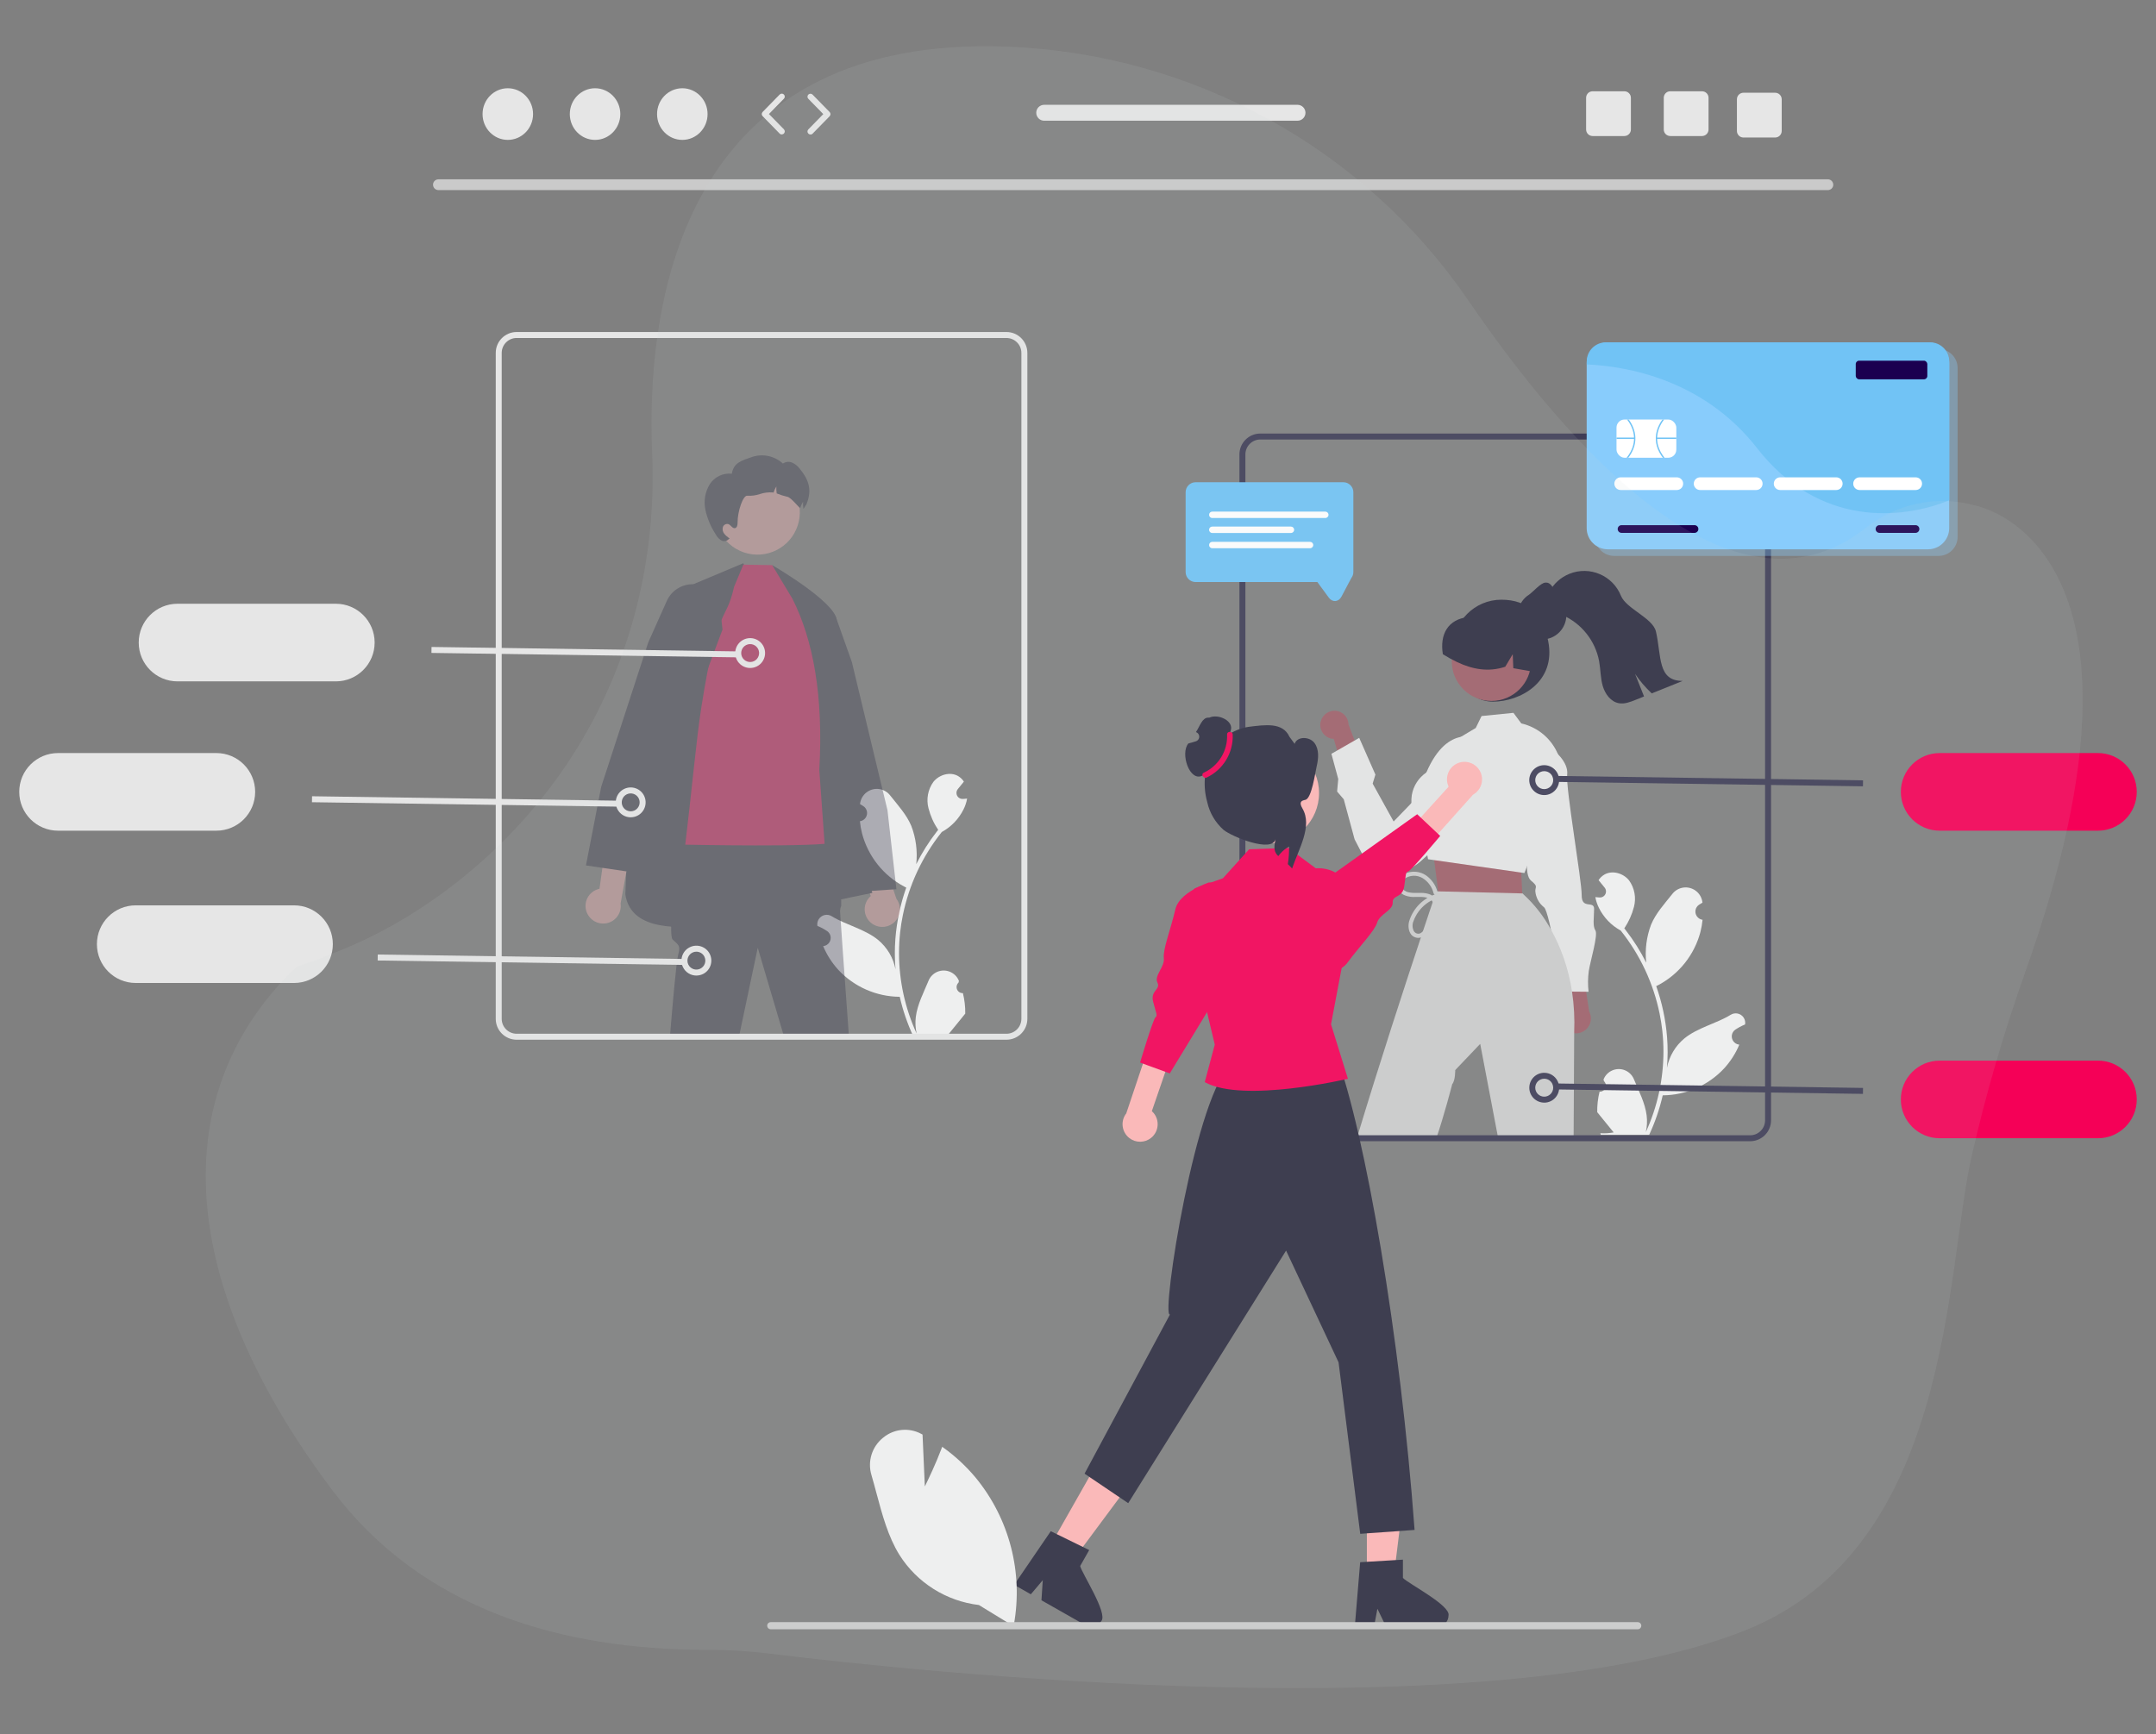 <svg xmlns="http://www.w3.org/2000/svg" xmlns:xlink="http://www.w3.org/1999/xlink" id="Layer_1" data-name="Layer 1" viewBox="0 0 788 634"><rect x="0" y="0" width="788" height="634" fill="#808080" stroke="none"/><defs><style>      .cls-1, .cls-2, .cls-3, .cls-4, .cls-5, .cls-6, .cls-7, .cls-8, .cls-9, .cls-10, .cls-11, .cls-12, .cls-13, .cls-14, .cls-15, .cls-16, .cls-17 {        stroke-width: 0px;      }      .cls-1, .cls-11 {        fill: #88ccfc;      }      .cls-18 {        clip-path: url(#clippath);      }      .cls-19 {        stroke-linecap: round;      }      .cls-19, .cls-2, .cls-20 {        fill: none;      }      .cls-19, .cls-20 {        stroke: #71c3f5;        stroke-miterlimit: 10;        stroke-width: .5px;      }      .cls-3 {        fill: #cacaca;      }      .cls-4 {        fill: #ffb8b8;      }      .cls-5 {        fill: #71c3f5;      }      .cls-6 {        fill: #ffb6b6;      }      .cls-7 {        fill: #a0616a;      }      .cls-8 {        fill: #f50057;      }      .cls-9 {        fill: #3f3d56;      }      .cls-10 {        fill: #1b0050;      }      .cls-11 {        opacity: .35;      }      .cls-12 {        fill: #f2f2f2;      }      .cls-13 {        fill: #ccd5d6;        opacity: .1;      }      .cls-14 {        fill: #2f2e41;      }      .cls-21 {        opacity: .38;      }      .cls-15 {        fill: #ccc;      }      .cls-16 {        fill: #fff;      }      .cls-17 {        fill: #e6e6e6;      }    </style><clipPath id="clippath"><rect class="cls-2" x="590.82" y="153.35" width="21.86" height="13.98" rx="2.95" ry="2.95"></rect></clipPath></defs><g><g><path class="cls-12" d="M584.61,399.07c1.23.06,2.27-.89,2.33-2.12.03-.66-.23-1.29-.71-1.74l-.15-.61.06-.15c1.29-3.04,4.8-4.46,7.84-3.18,1.44.61,2.59,1.77,3.19,3.22,1.8,4.35,4.1,8.7,4.67,13.29.25,2.03.14,4.09-.31,6.08,4.24-9.24,6.44-19.29,6.45-29.46,0-2.55-.14-5.1-.42-7.64-.23-2.08-.56-4.14-.98-6.19-2.27-11.12-7.15-21.54-14.23-30.41-3.43-1.87-6.2-4.75-7.94-8.24-.63-1.26-1.08-2.6-1.32-3.98.39.05.78.08,1.17.11.12,0,.25.01.37.02h.05c1.22.06,2.25-.89,2.3-2.1.02-.54-.15-1.07-.49-1.49-.17-.21-.33-.41-.5-.62-.25-.32-.51-.63-.77-.94-.03-.03-.06-.06-.08-.1-.29-.36-.58-.72-.87-1.08.53-.83,1.25-1.52,2.09-2.02,2.92-1.71,6.95-.53,9.06,2.12,2,2.79,2.65,6.33,1.78,9.65-.72,2.81-1.92,5.48-3.54,7.88.16.2.32.4.48.6,2.9,3.72,5.42,7.72,7.54,11.94-.51-4.72.1-9.5,1.79-13.94,1.72-4.14,4.93-7.62,7.76-11.2,2.09-2.68,5.96-3.16,8.65-1.07,1.29,1,2.13,2.48,2.33,4.1l.02.16c-.42.24-.83.49-1.24.76-1.39.93-1.76,2.8-.83,4.19.47.7,1.21,1.18,2.05,1.31h.06c-.15,1.53-.41,3.03-.79,4.5-2.21,8.33-7.8,15.36-15.41,19.39-.25.13-.49.25-.74.37,2.13,6.03,3.46,12.3,3.97,18.67.29,3.76.27,7.53-.05,11.29l.02-.13c.81-4.18,3.04-7.94,6.31-10.67,4.85-3.99,11.71-5.45,16.94-8.66,1.61-1.03,3.76-.57,4.79,1.04.44.69.63,1.52.52,2.33l-.02.14c-.78.32-1.54.68-2.28,1.1-.42.24-.83.49-1.24.76-1.39.93-1.76,2.8-.83,4.19.47.7,1.21,1.18,2.05,1.31h.06s.08.02.13.03c-1.33,3.18-3.21,6.11-5.53,8.66-5.81,6.24-13.94,9.8-22.46,9.86h0c-1.14,4.98-2.8,9.82-4.95,14.45h-17.68c-.06-.2-.12-.4-.18-.6,1.64.1,3.28,0,4.89-.29-1.31-1.61-2.62-3.23-3.94-4.84-.03-.03-.06-.06-.08-.1-.67-.82-1.34-1.64-2-2.47h0c-.04-2.53.25-5.05.86-7.5h0Z"></path><path class="cls-14" d="M531.11,236.85c0,9.73,4.87,19.64,14.6,19.64s23.16-7.05,20.14-22.16c-1.91-9.54-7.39-15.11-17.12-15.11-9.73,0-17.62,7.89-17.62,17.62h0Z"></path><path class="cls-7" d="M571.94,375.92c-2-2.22-1.83-5.65.4-7.65.24-.21.49-.41.76-.57l-4.26-18.78,9.37,3.52,2.61,17.29c1.42,2.65.42,5.95-2.24,7.37-2.22,1.19-4.96.7-6.64-1.18h0Z"></path><path class="cls-17" d="M552.06,309.36l6.54.67s-1.71,9.68.96,11.87c2.67,2.18,1.6,2.17,1.58,3.79.17,2.35,1.32,4.51,3.18,5.96,2.14,1.64,6.59,30.8,6.59,30.8l9.7.09c-.29-2.51-.27-5.04.07-7.54.58-3.77,3.48-13.26,2.42-14.88-1.06-1.63-.5-4.62-.47-7.85.03-3.23-4.59.34-4.54-5.05.05-5.39-5.88-39.2-5.3-44.05.59-4.84-5.3-9.21-5.3-9.21l-5.39-.05-10.04,35.47h0Z"></path><path class="cls-7" d="M482.67,263.88c-.62,2.77,1.13,5.51,3.9,6.13.3.07.6.11.9.12l5.24,17.48,6.08-7.27-5.91-15.48c-.07-2.85-2.43-5.11-5.28-5.04-2.38.06-4.42,1.74-4.92,4.07Z"></path><path class="cls-17" d="M538.03,269.57s-12.68-4.75-19.55,21.28l-9.12,9.45-7.67-13.85,1.01-3.29-5.92-13.43-10.16,5.83,2.5,9.22-.42,4.56,2.43,2.84,3.97,14.65,2.49,4.79s3.13,6.13,8.61,7.14c1.46.27,2.95.32,4.42.13,3.5-.55,6.74-2.17,9.28-4.64,6.77-6.03,13.16-12.47,19.16-19.26l-1.03-25.41Z"></path><polygon class="cls-7" points="555.04 313.16 555.93 317.44 556.7 333.2 526.06 329.05 523.71 310.8 526.96 305.45 555.04 313.16"></polygon><circle class="cls-7" cx="545.1" cy="241.73" r="14.5"></circle><path class="cls-17" d="M569.39,275.64c-2.39-5.64-7.34-9.8-13.32-11.18h-.05s-2.87-3.88-2.87-3.88l-11.65,1.17-2.13,4.37-5.52,3.29h-.02s-2.89,1.74-2.89,1.74l-9.59,11.23h-.01c-2.85,1.91-4.78,4.91-5.34,8.29-.14.96-.19,1.94-.14,2.91.32,5.97,4.05,11.29,4.56,12l1.26,7.06.25,1.45,2.26.33,31.83,4.55.88.13.26.03.92-2.37v-.02l8.87-23.22,3.98-10.36c.01-2.59-.51-5.15-1.54-7.52h0Z"></path><path class="cls-14" d="M560.27,245.53c-.13-.02-.26-.05-.39-.07-2.26-.4-4.52-.8-6.78-1.2l-.21-5.11-2.73,4.58c-6.23,2.07-12.06.9-17.55-1.68-1.81-.86-3.56-1.83-5.26-2.9-1.18-7.2,1.8-12.87,9.44-13.6.24-.02.41-.22.62-.33h0c.35-.17.71-.33,1.07-.48,5.75-2.25,12.27-.98,16.76,3.25,4.54,4.62,6.42,11.22,5.01,17.53Z"></path><path class="cls-15" d="M574.56,362.46c-.64-4.28-1.69-8.49-3.14-12.58h0c-1.21-3.46-2.73-6.8-4.52-9.99,0,0-.01,0-.01-.01h0c-2.58-4.81-5.95-9.14-9.97-12.84l-.43-.45h-.11l-30.74-.75h-.67s-.13.37-.38,1.09c0,.05-.02.09-.04.13-.09.28-.2.61-.33.97-.08.24-.16.49-.25.76-.1.29-.21.6-.32.93-.85,2.54-2.1,6.23-3.62,10.81-.23.7-.47,1.42-.72,2.17-5.83,17.54-15.21,46.21-23.39,73.38h29.04c2.82-8.14,5.81-19.76,5.81-19.76,1.17-1.39,1.1-5.15,1.1-5.15l9.13-9.58,6.57,34.49h27.57l.21-38.39v-.33c.21-4.98-.05-9.98-.79-14.91Z"></path><path class="cls-14" d="M554.72,224.86h0c0,.77.1,1.53.29,2.26.03.13.07.26.11.39h0c.83,2.66,2.86,4.78,5.48,5.72.19.07.39.13.58.19.41.12.84.21,1.26.26.38.05.77.08,1.16.08.3,0,.61-.01.91-.04.71-.07,1.4-.23,2.06-.47.1-.03.21-.07.31-.11.05-.02.1-.04.15-.06,4.53-1.9,6.67-7.11,4.77-11.64-.06-.14-.12-.27-.18-.4h0c-.44-.92-1.03-1.75-1.75-2.46-1.61-1.6-2.31-5.61-4.75-5.61-.12,0-.23,0-.35.01-1.64.06-4.66,3.59-5.95,4.42-.96.6-1.78,1.39-2.44,2.31-.68.95-1.17,2.02-1.43,3.16-.15.65-.23,1.32-.23,1.99Z"></path><path class="cls-14" d="M565.57,221.77c1.38,1.61,3.54,2.23,5.49,3.07,6.98,3.06,12,9.38,13.41,16.87.54,3.01.47,6.12,1.32,9.05.85,2.93,2.94,5.81,5.95,6.31,2.03.35,4.07-.44,5.99-1.21,1.05-.42,2.1-.85,3.16-1.27-1.1-2.75-2.19-5.51-3.29-8.26,1.76,2.6,3.8,4.99,6.1,7.14,3.77-1.52,7.55-3.04,11.33-4.56-9.3.04-7.71-8.99-9.79-18.04-1.14-4.98-10.88-8.34-12.79-13.08-2.98-7.42-11.41-11.02-18.83-8.04-3.2,1.28-5.83,3.67-7.43,6.72-1.91.76-1.96,3.73-.61,5.32Z"></path><path class="cls-15" d="M526.09,328.05c-4.34,1.13-7.85,4.31-9.41,8.52-.55,1.19-.54,2.56.04,3.74.45.84,1.45,1.22,2.34.89.9-.48,1.61-1.25,2.04-2.17.63-1.19,1.16-2.42,1.61-3.69.73-1.91,2.29-5.11.06-6.6-1.87-1.26-4.34-.77-6.44-.86-2.27-.09-4.8-.96-5.6-3.32-.78-2.29,1.06-4.44,3.04-5.31,2.42-1,5.18-.74,7.37.7,2.13,1.48,3.65,3.68,4.28,6.19.1.41-.15.81-.56.91-.39.09-.78-.13-.9-.51-.56-2.33-2.03-4.35-4.08-5.59-2.04-1.18-4.57-1.08-6.51.25-1.02.63-1.49,1.87-1.16,3.02.51,1.02,1.48,1.74,2.6,1.95,2.4.58,4.9-.17,7.29.6,2.22.57,3.64,2.75,3.26,5.01-.25,1.36-.65,2.68-1.2,3.95-.47,1.3-1.01,2.58-1.63,3.81-.95,1.79-2.66,3.73-4.92,3.21-2.57-.6-3.18-3.6-2.63-5.81,1.49-5.1,5.56-9.03,10.7-10.36.41-.1.81.15.91.56.09.39-.13.78-.51.9h0Z"></path><path class="cls-9" d="M639.66,417.18h-179.02c-4.22,0-7.64-3.42-7.64-7.64v-243.42c0-4.22,3.42-7.64,7.64-7.64h179.02c4.22,0,7.64,3.42,7.64,7.64v243.42c0,4.22-3.42,7.64-7.64,7.64ZM460.64,160.66c-3.01,0-5.45,2.45-5.46,5.46v243.42c0,3.01,2.45,5.45,5.46,5.46h179.02c3.01,0,5.45-2.45,5.46-5.46v-243.42c0-3.01-2.45-5.45-5.46-5.46h-179.02Z"></path><path class="cls-3" d="M668.11,69.49H160.2c-1.09-.02-1.95-.93-1.93-2.01.02-1.06.87-1.91,1.93-1.93h507.91c1.09.02,1.95.93,1.93,2.01-.02,1.06-.87,1.91-1.93,1.93Z"></path><path class="cls-8" d="M766.78,303.66h-57.85c-7.84,0-14.19-6.35-14.19-14.19s6.35-14.19,14.19-14.19h57.85c7.84,0,14.19,6.35,14.19,14.19s-6.35,14.19-14.19,14.19Z"></path><path class="cls-12" d="M351.95,363.05c-1.23.06-2.27-.89-2.33-2.12-.03-.66.23-1.29.71-1.74l.15-.61-.06-.15c-1.29-3.04-4.8-4.46-7.84-3.18-1.44.61-2.59,1.77-3.19,3.22-1.8,4.35-4.1,8.7-4.67,13.29-.25,2.03-.14,4.09.31,6.08-4.24-9.24-6.44-19.29-6.45-29.46,0-2.55.14-5.1.42-7.64.23-2.08.56-4.14.98-6.19,2.27-11.12,7.15-21.54,14.23-30.41,3.43-1.87,6.2-4.75,7.94-8.24.63-1.26,1.08-2.6,1.32-3.98-.39.05-.78.08-1.17.11-.12,0-.25.01-.37.02h-.05c-1.22.06-2.25-.89-2.3-2.1-.02-.54.15-1.07.49-1.49.17-.21.33-.41.5-.62.25-.32.51-.63.77-.94.03-.03.06-.06.08-.1.29-.36.58-.72.87-1.08-.53-.83-1.25-1.52-2.09-2.02-2.92-1.71-6.95-.53-9.06,2.12-2,2.79-2.65,6.33-1.78,9.65.72,2.81,1.92,5.48,3.54,7.88-.16.2-.32.4-.48.6-2.9,3.72-5.42,7.72-7.54,11.94.51-4.72-.1-9.5-1.79-13.94-1.72-4.14-4.93-7.62-7.76-11.2-2.09-2.68-5.96-3.16-8.65-1.07-1.29,1-2.13,2.48-2.33,4.1l-.02.16c.42.24.83.49,1.24.76,1.39.93,1.76,2.8.83,4.19-.47.7-1.21,1.18-2.05,1.31h-.06c.15,1.53.41,3.03.79,4.5,2.21,8.33,7.8,15.36,15.41,19.39.25.13.49.25.74.37-2.13,6.03-3.46,12.3-3.97,18.67-.29,3.76-.27,7.53.05,11.29l-.02-.13c-.81-4.18-3.04-7.94-6.31-10.67-4.85-3.99-11.71-5.45-16.94-8.66-1.61-1.03-3.76-.57-4.79,1.04-.44.69-.63,1.52-.52,2.33l.02.14c.78.32,1.54.68,2.28,1.1.42.24.83.49,1.24.76,1.39.93,1.76,2.8.83,4.19-.47.7-1.21,1.18-2.05,1.31h-.06s-.08.02-.13.03c1.33,3.18,3.21,6.11,5.53,8.66,5.81,6.24,13.94,9.8,22.46,9.86h0c1.14,4.98,2.8,9.82,4.95,14.45h17.68c.06-.2.12-.4.18-.6-1.64.1-3.28,0-4.89-.29,1.31-1.61,2.62-3.23,3.94-4.84.03-.03.06-.06.08-.1.67-.82,1.34-1.64,2-2.47h0c.04-2.53-.25-5.05-.86-7.5h0Z"></path><g class="cls-21"><path class="cls-4" d="M318.38,337.36c-2.73-2.24-3.13-6.26-.9-9,.24-.29.5-.56.79-.81l-14.45-37.78,11.55,2.45,12.26,36.34c2.13,2.84,1.54,6.87-1.3,9-2.38,1.78-5.67,1.7-7.95-.2Z"></path><path class="cls-14" d="M324.32,295.98l-12.97-53.97-5.58-15.7s0-.01-.01-.02c-.91-2.56-2.81-4.66-5.27-5.81-2.47-1.18-5.3-1.31-7.87-.37-.22.08-.43.16-.64.26-.45.2-.88.44-1.3.7-2.41,1.52-4.08,3.96-4.62,6.76l-.98,5.15-.41,2.19,15.31,53.53v.02l5.33,18.64,2.47,8.6h0s2.86,10.02,2.86,10.02l.07.21,6.87-.46h.01l1.04-.08,7.86-.52,1.14-.08-3.29-29.09h0Z"></path><path class="cls-14" d="M271.67,205.88l28.89,58.42,18.27,62.11c-38.5,7.51-86.8,23.57-90.28.53,2.14-64.21,8.89-84.7,22.83-112.53l20.3-8.53h0Z"></path><path class="cls-14" d="M310.29,378.98h-23.72l-9.62-32.5-6.77,32.08c-.02.14-.03.27-.05.41h-25.28c.82-10.04,2.31-27.51,3.02-29.99,1-3.51,0-3.51-2.01-5.52-.45-.45-.6-2.24-.56-4.74.12-8.61,2.47-25.67,2.47-25.67l2.78-5.15.96-1.79,49.58-1.75h.43s.92,3.98.92,3.98l1.12,4.92,1.98,8.63,1.82,6.89.1.35v2.04c-.31.71-.45,1.48-.41,2.26,0,.7,1.57,22.46,3.24,45.53Z"></path><path class="cls-8" d="M268.29,214.54l3.4-8.14,10.54.18,10.99,15.54,11.53,48.49s4.14,35.42,0,37.29c-4.14,1.87-54.29.87-54.29.87,2.32-19.13,4.05-38.59,5.88-50.21,6.03-38.42,8.87-30.34,11.96-44.02Z"></path><path class="cls-14" d="M282.23,206.58s22.69,13.12,23.58,19.97c.89,6.85,3.86,90.66,3.86,90.66l-8.03-5.19-2.19-30.55c1.53-27.14-2.2-47.38-9.79-62.54l-7.43-12.35h0Z"></path><circle class="cls-4" cx="276.87" cy="187.3" r="15.47" transform="translate(11.63 390.73) rotate(-71.57)"></circle><path class="cls-14" d="M257.81,186.38c.69,3.13,1.94,6.12,3.68,8.81.46.92,1.15,1.7,2.01,2.28.89.57,2.06.43,2.79-.35l.38-.31c-.74-.45-1.4-1.03-1.95-1.69-.56-.68-.75-1.58-.52-2.43.28-.86,1.18-1.34,2.05-1.09.91.36,1.46,1.67,2.4,1.46.77-.17.93-1.18.93-1.97-.03-4.15,1.98-10.05,3.53-9.87,1.57.09,3.14-.12,4.63-.62,1.49-.5,3.07-.7,4.64-.59.11.01.22.03.34.06.25-.79.6-1.54,1.03-2.25-.05.85,0,1.71.13,2.55,1.25.52,2.54.92,3.86,1.22,1.44.2,4.59,4.49,4.74,4.05.25-.79.6-1.54,1.03-2.25-.05.85,0,1.71.13,2.55,0,.03,0,.06.01.1.7-.93,1.12-2.06.88-1.19,2.33-5.28,1.43-9.06-2.24-13.52-.72-.96-1.66-1.72-2.75-2.21-1.11-.49-2.39-.36-3.39.33-3.05-2.8-7.38-3.72-11.3-2.41-3.83,1.33-6.77,2.11-7.36,6.12-3.26-.36-6.43,1.19-8.16,3.97-1.65,2.78-2.19,6.08-1.51,9.25h0Z"></path><path class="cls-4" d="M214.47,333.54c-1.31-3.28.28-7,3.56-8.31.35-.14.71-.25,1.08-.33l5.58-40.06,8.93,7.72-6.8,37.74c.49,3.52-1.96,6.76-5.48,7.25-2.94.41-5.78-1.25-6.87-4.01h0Z"></path><path class="cls-14" d="M263.69,226.6l-.43-3.89c-.4-3.59-2.66-6.7-5.94-8.21-1.25-.58-2.6-.89-3.97-.93h-.01c-4.13-.1-7.92,2.3-9.62,6.07l-6.81,15.23-17.19,52.78-5.56,28.71,6,.88,8.7,1.28h.07s2,.31,2,.31l27.91-74.71v-.02s5.23-13.96,5.23-13.96l-.38-3.54h0Z"></path></g><path class="cls-17" d="M367.85,380.07h-179.02c-4.22,0-7.64-3.42-7.64-7.64v-243.42c0-4.22,3.42-7.64,7.64-7.64h179.02c4.22,0,7.64,3.42,7.64,7.64v243.42c0,4.22-3.42,7.64-7.64,7.64ZM188.83,123.55c-3.01,0-5.45,2.45-5.46,5.46v243.42c0,3.01,2.45,5.45,5.46,5.46h179.02c3.01,0,5.45-2.45,5.46-5.46v-243.42c0-3.01-2.45-5.45-5.46-5.46h-179.02Z"></path><path class="cls-17" d="M79.08,303.66H21.22c-7.84,0-14.19-6.35-14.19-14.19s6.35-14.19,14.19-14.19h57.85c7.84,0,14.19,6.35,14.19,14.19s-6.35,14.19-14.19,14.19Z"></path><path class="cls-17" d="M107.46,359.33h-57.85c-7.84,0-14.19-6.35-14.19-14.19s6.35-14.19,14.19-14.19h57.85c7.84,0,14.19,6.35,14.19,14.19s-6.35,14.19-14.19,14.19Z"></path><rect class="cls-17" x="192.85" y="294.91" width="2.18" height="111.81" transform="translate(-159.64 539.67) rotate(-89.17)"></rect><path class="cls-17" d="M254.53,356.62c-2.09,0-4-1.19-4.91-3.07h0c-1.32-2.71-.2-5.98,2.51-7.3,2.71-1.32,5.98-.2,7.3,2.51,1.32,2.71.2,5.98-2.51,7.3-.74.36-1.56.55-2.38.55ZM254.52,347.89c-1.81,0-3.27,1.47-3.27,3.28,0,.5.11.99.33,1.43h0c.79,1.62,2.75,2.3,4.38,1.5,1.62-.79,2.3-2.75,1.5-4.38-.55-1.12-1.69-1.83-2.94-1.83Z"></path><rect class="cls-17" x="168.84" y="237.06" width="2.18" height="111.81" transform="translate(-125.46 458.64) rotate(-89.17)"></rect><path class="cls-17" d="M230.52,298.77c-2.09,0-4-1.19-4.91-3.07h0c-1.32-2.71-.2-5.98,2.51-7.3s5.98-.2,7.3,2.51c1.32,2.71.2,5.98-2.51,7.3-.74.36-1.56.55-2.39.55ZM227.57,294.74c.79,1.62,2.75,2.3,4.38,1.51,1.62-.79,2.3-2.75,1.51-4.38-.79-1.62-2.75-2.3-4.38-1.51-.78.38-1.38,1.06-1.66,1.88-.28.82-.23,1.72.15,2.5Z"></path><path class="cls-17" d="M122.74,249.08h-57.85c-7.84,0-14.19-6.35-14.19-14.19s6.35-14.19,14.19-14.19h57.85c7.84,0,14.19,6.35,14.19,14.19s-6.35,14.19-14.19,14.19Z"></path><rect class="cls-17" x="212.5" y="182.48" width="2.18" height="111.81" transform="translate(-27.85 448.51) rotate(-89.17)"></rect><path class="cls-17" d="M274.18,244.19c-2.09,0-4-1.19-4.91-3.07h0c-1.32-2.71-.2-5.98,2.51-7.3s5.98-.2,7.3,2.51c1.32,2.71.2,5.98-2.51,7.3-.74.36-1.56.55-2.39.55ZM271.23,240.16c.79,1.62,2.75,2.3,4.38,1.51,1.62-.79,2.3-2.75,1.51-4.38-.79-1.62-2.75-2.3-4.38-1.51-.78.38-1.38,1.06-1.66,1.88-.28.82-.23,1.72.15,2.5Z"></path><rect class="cls-9" x="623.89" y="229.62" width="2.18" height="111.81" transform="translate(330.46 906.32) rotate(-89.17)"></rect><path class="cls-9" d="M564.41,290.64c-3.02,0-5.47-2.44-5.48-5.45,0-3.02,2.44-5.47,5.45-5.48s5.47,2.44,5.48,5.45c0,2.09-1.19,4.01-3.07,4.93-.74.36-1.56.55-2.39.55ZM564.4,281.9c-1.81,0-3.28,1.47-3.28,3.28,0,1.81,1.47,3.28,3.28,3.28,1.81,0,3.28-1.47,3.28-3.28,0-.5-.11-.99-.33-1.44h0c-.55-1.13-1.69-1.84-2.95-1.84h0Z"></path><path class="cls-8" d="M766.78,416.09h-57.85c-7.84,0-14.19-6.35-14.19-14.19s6.35-14.19,14.19-14.19h57.85c7.84,0,14.19,6.35,14.19,14.19s-6.35,14.19-14.19,14.19Z"></path><rect class="cls-9" x="623.89" y="342.05" width="2.18" height="111.81" transform="translate(218.04 1017.12) rotate(-89.17)"></rect><path class="cls-9" d="M564.41,403.07c-3.02,0-5.46-2.44-5.46-5.45,0-3.02,2.44-5.46,5.45-5.46,2.09,0,4,1.19,4.91,3.07h0c1.32,2.71.19,5.98-2.52,7.3-.74.36-1.56.55-2.38.55ZM564.4,394.33c-1.81,0-3.28,1.47-3.28,3.28,0,1.81,1.47,3.28,3.28,3.28,1.81,0,3.28-1.47,3.28-3.28,0-.5-.11-.99-.33-1.44h0c-.55-1.13-1.69-1.84-2.95-1.84Z"></path><path class="cls-6" d="M420.71,415.96c2.77-2.22,3.21-6.26.99-9.03-.22-.27-.45-.52-.71-.75l10.4-30.27-7.67-4.93-12.09,36.04c-2.17,2.8-1.66,6.83,1.14,9,2.34,1.82,5.62,1.79,7.94-.06h0Z"></path><path class="cls-8" d="M429.58,332.43c-1.84,7.77-4.58,14.55-4.21,17.81.37,3.25-3.6,6.37-2.34,8.94,1.26,2.58-2.62,2.85-1.57,6.99,1.05,4.15,1.74,5.04.85,5.72-.89.68-5.62,16.53-5.62,16.53l2.77,1.02,8.09,2.95,19.01-31.27-.06-38.38-4.72-.15c-1.13.42-2.39.93-3.64,1.55-3.82,1.85-7.69,4.57-8.56,8.27Z"></path><polygon class="cls-6" points="499.58 575.94 509.47 575.94 514.17 537.81 499.58 537.81 499.58 575.94"></polygon><path class="cls-14" d="M512.76,576.83v-6.7l-2.6.16-10.58.63-2.45.15-1.87,22.44-.1,1.2h7.02l.23-1.19,1.02-5.43,2.63,5.43.58,1.19h18.61c2.3-.01,4.17-1.88,4.18-4.19.79-3.67-14.69-11.6-16.66-13.7Z"></path><polygon class="cls-6" points="383.77 565.18 392.37 570.06 415.28 539.22 402.59 532.02 383.77 565.18"></polygon><path class="cls-14" d="M394.8,572.45l3.3-5.82-2.32-1.14-9.52-4.67-2.21-1.09-10.84,15.87-2.55,3.73,2.88,1.64,3.22,1.83,4.36-5.15-.48,7.34,15.2,8.63h0l.98.55c2.01,1.14,4.56.43,5.7-1.58,2.49-2.81-7.05-17.33-7.73-20.14Z"></path><path class="cls-14" d="M450.53,388.78c-13.25,8.78-26.36,93.11-22.92,91.73l-31.22,58.19,15.96,10.79,57.7-92.33,19.18,40.84,7.92,62.69,19.87-1.42c-5.16-70.63-18.05-145.12-28.74-173.93l-37.75,3.43Z"></path><path class="cls-8" d="M440.47,395.04l-.14.54c14,7.79,52.33-1.23,52.33-1.23l-6.18-19.91,8.34-44.22c-.05-7.14-5.87-12.89-13.01-12.84-.29,0-.59.01-.88.04l-10.06-7.45-14.33.49-9.58,10.59-5.73,2.05-4.45,1.59c-.9.81-1.88,1.74-2.82,2.77l7.04,41.87,2.99,12.52-3.53,13.21Z"></path><circle class="cls-6" cx="463.72" cy="289.91" r="18.38"></circle><path class="cls-14" d="M439.55,283.51c.05.02.1.04.16.06.1.05.21.09.32.12.7.26,1.43.43,2.17.5.32.03.64.05.95.05.41,0,.82-.03,1.22-.08.45-.06.9-.15,1.33-.27.21-.06.41-.12.61-.2,2.77-.98,4.91-3.21,5.8-6.01h0c.05-.14.09-.28.12-.42.2-.77.31-1.57.31-2.37h0c0-1.96-.6-3.86-1.74-5.45-.68-.97-1.47-1.13-1.03-2.24,1.41-3.54-4.37-6.43-7.79-4.87-.12-.01-.25-.02-.37-.01-2.3,0-3.15,3.39-4.52,5.3h.04c.92.33,1.4,1.34,1.08,2.26-.18.51-.59.92-1.1,1.09-.91.3-1.84.56-2.77.79-3.07,3.63.45,14.25,5.2,11.74Z"></path><path class="cls-14" d="M441.24,293.24c.87,3.93,2.97,7.49,5.99,10.15,3.11,2.51,17.74,8.47,18.97,3.37-.83,3.56-.33,4.92,1,6.19.23-.31.47-.6.72-.89.91-1.05,2.01-1.93,3.23-2.59.03,2.15-.12,4.3-.46,6.42.55.51,1.07,1.04,1.56,1.6,2.37-7.05,7.55-15.5,3.8-21.92-1.49-2.55-.25-2.9,1.07-3.19,2.3-.51,3.57-9.97,4.12-12.26.68-2.88.95-6.2-.84-8.56s-6.3-2.47-7.22.35l-1.9-2.59c-2.46-5.41-8.98-4.33-14.88-3.63-5.98.91-11.13,4.7-13.76,10.15-2.53,5.44-3.03,11.61-1.4,17.38h0Z"></path><path class="cls-8" d="M450.54,268.54c.26,6.67-3.49,12.84-9.52,15.69-1.2.54-2.24-1.23-1.03-1.78,5.39-2.49,8.75-7.98,8.5-13.92-.07-1.32,1.99-1.32,2.06,0h0Z"></path><path class="cls-6" d="M533.56,278.71c-3.42.95-5.42,4.49-4.47,7.91.09.33.21.65.35.97l-21.5,23.71,5.1,7.56,25.33-28.35c3.1-1.71,4.22-5.62,2.51-8.72-1.43-2.59-4.46-3.87-7.32-3.08h0Z"></path><path class="cls-8" d="M472.45,355.63s15.25,2.74,20-3.68c4.75-6.42,9.95-11.57,10.89-14.71.95-3.14,5.82-4.43,5.68-7.3-.14-2.86,3.53-1.58,4.2-5.81.67-4.23.39-5.32,1.48-5.59s11.68-12.97,11.68-12.97l-8.41-7.93-29.8,21.23-15.73,36.76Z"></path><path class="cls-12" d="M357.77,586.71c-11.97-1.42-22.65-8.17-29.07-18.37-4.13-6.69-6.25-14.64-8.31-22.32-.6-2.24-1.22-4.55-1.87-6.78-1.52-4.98.15-10.39,4.21-13.65,3.93-3.29,9.46-3.86,13.97-1.44l.48.26.84,18.97c1.25-2.54,4-8.28,6.17-14.02l.18-.48.42.3c4.37,3.14,8.33,6.82,11.78,10.95,12.34,15,17.45,34.67,13.99,53.78l-.11.56-12.68-7.76Z"></path><path class="cls-15" d="M280.41,594.28c0,.72.58,1.3,1.29,1.3h316.88c.72,0,1.3-.58,1.3-1.3s-.58-1.3-1.3-1.3h-316.88c-.72,0-1.3.58-1.3,1.29h0Z"></path><g><ellipse class="cls-17" cx="185.6" cy="41.7" rx="9.23" ry="9.44"></ellipse><ellipse class="cls-17" cx="217.49" cy="41.7" rx="9.23" ry="9.44"></ellipse><ellipse class="cls-17" cx="249.38" cy="41.7" rx="9.23" ry="9.44"></ellipse><path class="cls-17" d="M285.74,49.16c-.28,0-.57-.11-.78-.33l-6.23-6.37c-.42-.42-.42-1.1,0-1.53l6.23-6.37c.42-.43,1.11-.44,1.54-.02.43.42.44,1.11.02,1.54l-5.48,5.6,5.48,5.6c.42.43.41,1.12-.02,1.54-.21.21-.49.31-.76.31Z"></path><path class="cls-17" d="M296.21,49.16c-.28,0-.55-.1-.76-.31-.43-.42-.44-1.11-.02-1.54l5.48-5.6-5.48-5.6c-.42-.43-.41-1.12.02-1.54.43-.42,1.12-.41,1.54.02l6.23,6.37c.42.42.42,1.1,0,1.53l-6.23,6.37c-.21.22-.5.33-.78.33Z"></path><path class="cls-17" d="M622.06,33.36h-11.58c-1.32,0-2.39,1.07-2.39,2.39v11.59c0,1.32,1.07,2.39,2.39,2.39h11.58c1.32,0,2.4-1.07,2.4-2.39v-11.59c0-1.32-1.08-2.39-2.4-2.39Z"></path><path class="cls-17" d="M593.68,33.36h-11.58c-1.32,0-2.39,1.07-2.39,2.39v11.59c0,1.32,1.07,2.39,2.39,2.39h11.58c1.32,0,2.4-1.07,2.4-2.39v-11.59c0-1.32-1.08-2.39-2.4-2.39Z"></path><path class="cls-17" d="M648.8,33.9h-11.58c-1.32,0-2.39,1.07-2.39,2.39v11.59c0,1.32,1.07,2.39,2.39,2.39h11.58c1.32,0,2.4-1.07,2.4-2.39v-11.59c0-1.32-1.08-2.39-2.4-2.39Z"></path><path class="cls-17" d="M474.23,38.31h-92.58c-1.62,0-2.91,1.31-2.91,2.91s1.3,2.91,2.91,2.91h92.58c1.6,0,2.91-1.31,2.91-2.91s-1.31-2.91-2.91-2.91Z"></path></g></g><g><path class="cls-11" d="M708.52,127.57h-118.55c-3.85,0-6.97,3.12-6.97,6.97v61.7c0,3.85,3.12,6.97,6.97,6.97h118.55c3.85,0,6.97-3.12,6.97-6.97v-61.7c0-3.85-3.12-6.97-6.97-6.97Z"></path><g><path class="cls-1" d="M587.67,125.15h117c4.28,0,7.75,3.47,7.75,7.75v60.15c0,4.28-3.47,7.75-7.75,7.75h-117c-4.28,0-7.75-3.47-7.75-7.75v-60.15c0-4.28,3.47-7.75,7.75-7.75Z"></path><path class="cls-5" d="M712.43,132.12c0-3.85-3.12-6.97-6.97-6.97h-118.55c-3.85,0-6.97,3.12-6.97,6.97v1.09c14.51.66,42.63,5.42,62.25,30.6,22.58,28.99,52.92,26.15,70.25,19.07v-50.75Z"></path><rect class="cls-16" x="590.82" y="153.35" width="21.86" height="13.98" rx="2.95" ry="2.95"></rect><rect class="cls-10" x="678.26" y="131.85" width="26.16" height="6.81" rx="1.22" ry="1.22"></rect><path class="cls-16" d="M612.86,179.13h-20.51c-1.28,0-2.32-1.04-2.32-2.32h0c0-1.28,1.04-2.32,2.32-2.32h20.51c1.28,0,2.32,1.04,2.32,2.32h0c0,1.28-1.04,2.32-2.32,2.32Z"></path><path class="cls-16" d="M641.89,179.13h-20.51c-1.28,0-2.32-1.04-2.32-2.32h0c0-1.28,1.04-2.32,2.32-2.32h20.51c1.28,0,2.32,1.04,2.32,2.32h0c0,1.28-1.04,2.32-2.32,2.32Z"></path><path class="cls-16" d="M671.14,179.13h-20.51c-1.28,0-2.32-1.04-2.32-2.32h0c0-1.28,1.04-2.32,2.32-2.32h20.51c1.28,0,2.32,1.04,2.32,2.32h0c0,1.28-1.04,2.32-2.32,2.32Z"></path><path class="cls-16" d="M700.17,179.13h-20.51c-1.28,0-2.32-1.04-2.32-2.32h0c0-1.28,1.04-2.32,2.32-2.32h20.51c1.28,0,2.32,1.04,2.32,2.32h0c0,1.28-1.04,2.32-2.32,2.32Z"></path><path class="cls-10" d="M619.33,194.79h-26.67c-.78,0-1.41-.63-1.41-1.41h0c0-.78.63-1.41,1.41-1.41h26.67c.78,0,1.41.63,1.41,1.41h0c0,.78-.63,1.41-1.41,1.41Z"></path><path class="cls-10" d="M700.1,194.79h-13.16c-.78,0-1.41-.63-1.41-1.41h0c0-.78.63-1.41,1.41-1.41h13.16c.78,0,1.41.63,1.41,1.41h0c0,.78-.63,1.41-1.41,1.41Z"></path><g class="cls-18"><path class="cls-19" d="M594.81,153.11c1.94,2.49,5.01,8.14-.26,14.58"></path><line class="cls-20" x1="589.41" y1="160.21" x2="597.43" y2="160.21"></line><path class="cls-19" d="M608.09,153.11c-1.94,2.49-5.01,8.14.26,14.58"></path><line class="cls-20" x1="613.48" y1="160.21" x2="605.46" y2="160.21"></line></g></g></g><g><path class="cls-5" d="M494.64,179.94c0-2.02-1.64-3.66-3.66-3.66h-53.98c-2.02,0-3.66,1.64-3.66,3.66v29.17c0,2.02,1.64,3.66,3.66,3.66h44.49l4.19,5.71c1.3,1.78,3.56,1.61,4.59-.34l3.62-6.83c.46-.61.75-1.37.75-2.2v-29.17Z"></path><path class="cls-16" d="M484.39,189.36h-41.31c-.65,0-1.17-.52-1.17-1.17h0c0-.65.52-1.17,1.17-1.17h41.31c.65,0,1.17.52,1.17,1.17h0c0,.65-.52,1.17-1.17,1.17Z"></path><path class="cls-16" d="M471.83,194.83h-28.76c-.65,0-1.17-.52-1.17-1.17h0c0-.65.52-1.17,1.17-1.17h28.76c.65,0,1.17.52,1.17,1.17h0c0,.65-.52,1.17-1.17,1.17Z"></path><path class="cls-16" d="M478.81,200.41h-35.73c-.65,0-1.17-.52-1.17-1.17h0c0-.65.52-1.17,1.17-1.17h35.73c.65,0,1.17.52,1.17,1.17h0c0,.65-.52,1.17-1.17,1.17Z"></path></g></g><path class="cls-13" d="M740.4,354.79c55.94-157.07-18.68-170.04-18.68-170.04-13.82-3.89-28.62-.61-39.82,8.23-48.5,38.27-108.05-28.76-145.3-83.25-37.97-55.55-100.78-90.25-168.98-92.7-112.62-4.03-129.49,84.29-129.49,137.58,0,4.07.09,7.94.24,11.55,1.68,40.34-8.98,80.37-31.61,113.8s-53.39,54.87-77.56,65.42c-12.52,5.46-20.87,8.01-20.87,8.01,0,0,0,0,0,0-51.33,49.53-40,120.86,13.24,191.48,32.76,43.46,83.4,58.3,137.43,58.23,7.31,0,14.6.45,21.85,1.34,52.16,6.4,262.98,29.13,357.16-8.52,75.52-30.19,72.98-130.98,82.61-173.25,5.24-23,11.87-45.65,19.79-67.88Z"></path></svg>